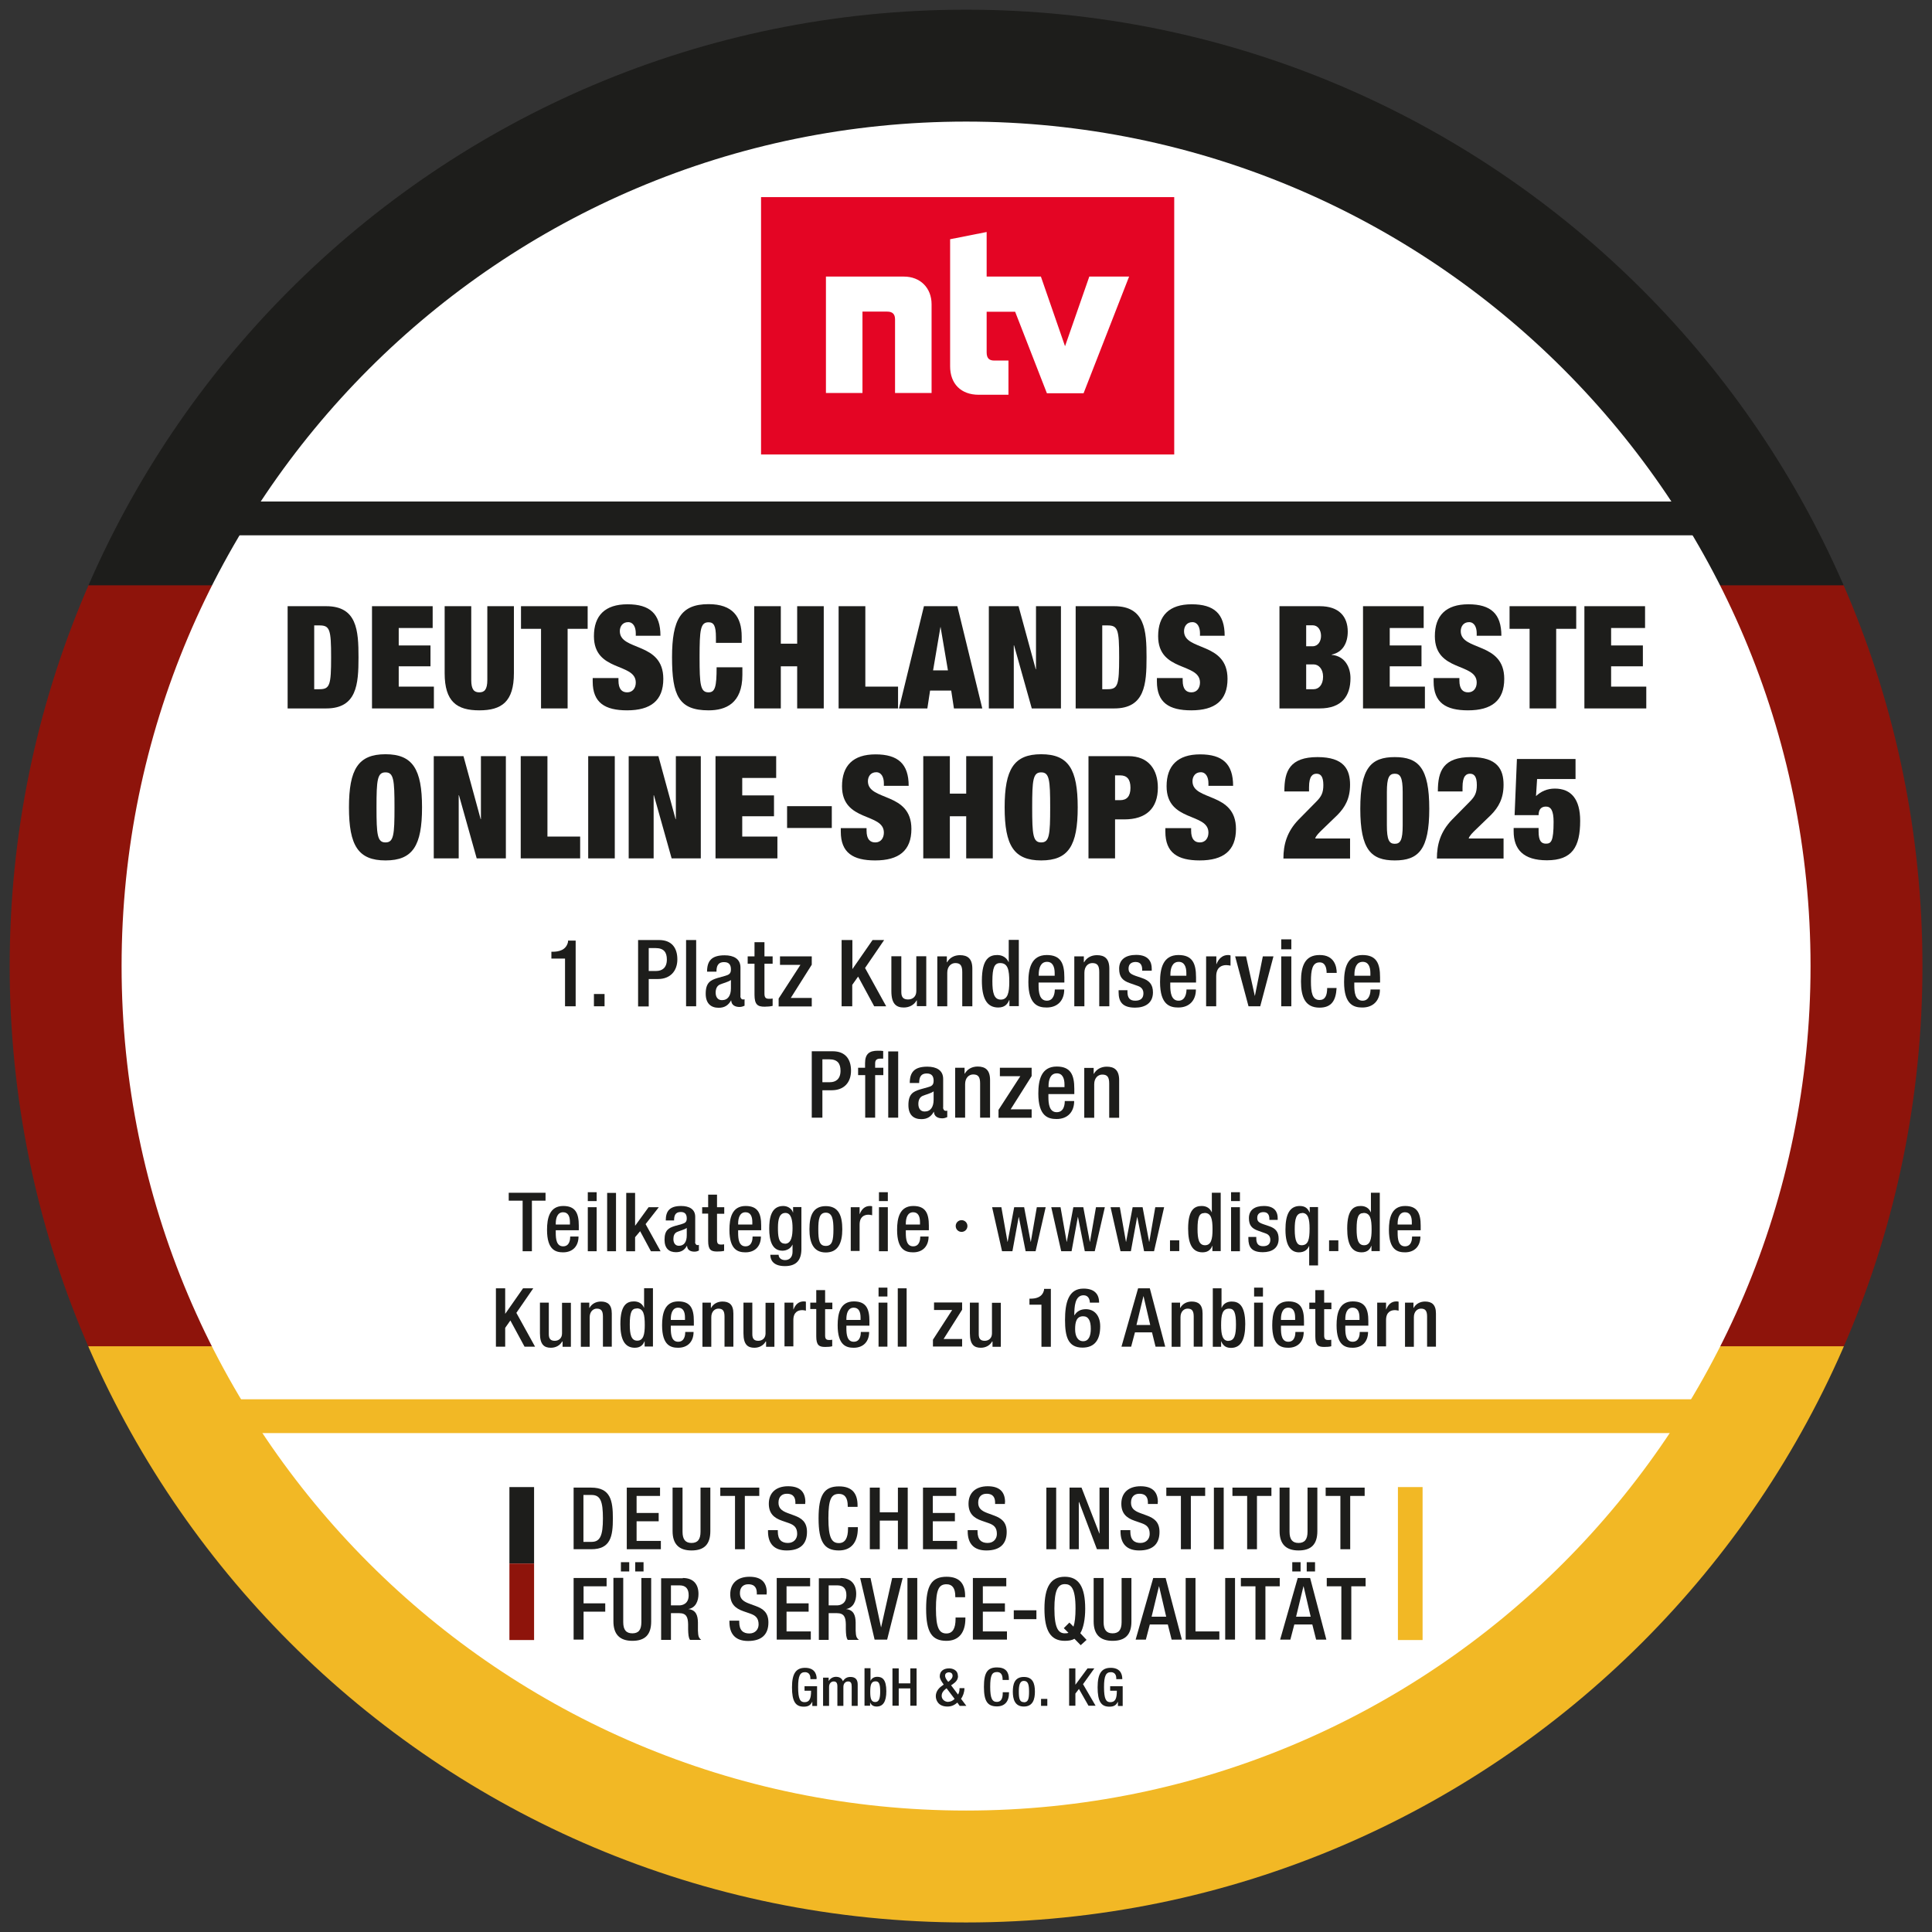 <?xml version="1.0" encoding="UTF-8"?>
<svg id="Ebene_1" data-name="Ebene 1" xmlns="http://www.w3.org/2000/svg" xmlns:xlink="http://www.w3.org/1999/xlink" viewBox="0 0 141.73 141.73">
  <rect x="0" y="0" width="141.73" height="141.73" fill="#333333" stroke="none"/>
  <defs>
    <style>
      .cls-1 {
        fill: #fff;
      }

      .cls-2 {
        clip-path: url(#clippath-2);
      }

      .cls-3 {
        fill: #f2b825;
      }

      .cls-4 {
        clip-path: url(#clippath-1);
      }

      .cls-5 {
        clip-path: url(#clippath-4);
      }

      .cls-6 {
        fill: #8e140b;
      }

      .cls-7 {
        clip-path: url(#clippath);
      }

      .cls-8 {
        fill: none;
      }

      .cls-9 {
        clip-path: url(#clippath-3);
      }

      .cls-10 {
        fill: #e40524;
      }

      .cls-11 {
        fill: #1d1d1b;
      }
    </style>
    <clipPath id="clippath">
      <rect class="cls-8" width="141.73" height="141.73"/>
    </clipPath>
    <clipPath id="clippath-1">
      <path class="cls-8" d="m.71,70.87c0,38.75,31.41,70.16,70.16,70.16s70.16-31.41,70.16-70.16S109.61.71,70.87.71.71,32.12.71,70.87"/>
    </clipPath>
    <clipPath id="clippath-2">
      <rect class="cls-8" width="141.73" height="141.73"/>
    </clipPath>
    <clipPath id="clippath-3">
      <rect class="cls-8" x="37.37" y="108.69" width="66.99" height="13.35"/>
    </clipPath>
    <clipPath id="clippath-4">
      <rect class="cls-8" width="141.73" height="141.73"/>
    </clipPath>
    <clipPath id="clippath-6">
      <rect class="cls-8" width="141.73" height="141.73"/>
    </clipPath>
  </defs>
  <g class="cls-7">
    <g class="cls-4">
      <rect class="cls-6" x="-19.88" y="42.9" width="182.96" height="55.89"/>
      <rect class="cls-3" x="-19.88" y="98.76" width="182.96" height="56.72"/>
      <rect class="cls-11" x="-19.88" y="-13.79" width="182.96" height="56.73"/>
    </g>
    <g class="cls-2">
      <path class="cls-1" d="m132.82,70.87c0,34.21-27.74,61.95-61.95,61.95S8.92,105.08,8.92,70.87,36.65,8.92,70.87,8.92s61.95,27.74,61.95,61.95"/>
      <path class="cls-11" d="m59.89,123.15v.03h-.44v-.05c0-.1-.01-.46-.4-.46-.35,0-.5.25-.5,1.09,0,.88.15,1.11.47,1.11.36,0,.48-.25.48-.82v-.02h-.48v-.33h.92v1.45h-.35v-.32h0c-.14.29-.33.37-.63.37-.61,0-.86-.4-.86-1.42s.3-1.43.96-1.43.85.41.85.81"/>
      <path class="cls-11" d="m61.84,123.33c.14-.23.32-.31.55-.31.36,0,.53.19.53.55v1.57h-.44v-1.42c0-.24-.06-.37-.26-.37s-.35.15-.35.4v1.39h-.44v-1.42c0-.26-.08-.37-.27-.37-.2,0-.34.16-.34.4v1.39h-.44v-2.07h.41v.24h.01c.1-.18.31-.3.52-.3.23,0,.42.08.51.31"/>
      <path class="cls-11" d="m63.86,122.39v.92h0c.08-.18.25-.3.49-.3.36,0,.67.17.67,1.06,0,.76-.24,1.12-.71,1.12-.23,0-.4-.1-.48-.31h0v.25h-.41v-2.75h.44Zm.34,2.47c.29,0,.37-.27.37-.77,0-.57-.09-.75-.34-.75-.34,0-.39.3-.39.78s.07.74.37.74"/>
      <polygon class="cls-11" points="65.93 122.39 65.93 123.49 66.78 123.49 66.78 122.39 67.24 122.39 67.24 125.13 66.78 125.13 66.78 123.86 65.93 123.86 65.93 125.13 65.47 125.13 65.47 122.39 65.93 122.39"/>
      <path class="cls-11" d="m70.28,122.95c0,.28-.17.45-.4.61l-.11.07.51.68c.08-.13.11-.27.11-.43v-.04h.36v.02c0,.27-.11.58-.25.76l.39.52h-.49l-.17-.24c-.24.21-.46.29-.73.29-.68,0-.85-.48-.85-.76,0-.29.16-.54.4-.72l.18-.13-.04-.06c-.11-.16-.25-.35-.25-.55,0-.38.29-.58.69-.58.2,0,.64.09.64.56m-.69,1.89c.15,0,.31-.07.45-.21l-.59-.78-.09.07c-.15.12-.27.27-.27.49,0,.24.21.44.49.44m-.01-1.47l.1-.08c.16-.14.22-.25.22-.36,0-.15-.08-.26-.28-.26-.09,0-.27.05-.27.24,0,.12.06.25.23.46"/>
      <path class="cls-11" d="m74.01,123.18v.06h-.46v-.04c0-.36-.14-.54-.41-.54-.36,0-.5.22-.5,1.08s.15,1.11.49,1.11c.29,0,.43-.22.43-.65v-.06h.46v.04c0,.65-.32,1-.89,1-.69,0-.95-.39-.95-1.43s.25-1.43.96-1.43c.64,0,.87.34.87.85"/>
      <path class="cls-11" d="m75.92,124.1c0,.54-.14,1.09-.81,1.09s-.81-.55-.81-1.09.12-1.08.81-1.08c.65,0,.81.47.81,1.08m-.81.78c.32,0,.38-.26.38-.78s-.07-.79-.38-.79-.37.35-.37.78c0,.52.06.78.37.78"/>
      <rect class="cls-11" x="76.37" y="124.63" width=".46" height=".51"/>
      <polygon class="cls-11" points="78.89 122.39 78.89 123.58 78.9 123.58 79.78 122.39 80.28 122.39 79.45 123.55 80.37 125.13 79.85 125.13 79.15 123.9 78.89 124.24 78.89 125.13 78.43 125.13 78.43 122.39 78.89 122.39"/>
      <path class="cls-11" d="m82.33,123.15v.03h-.44v-.05c0-.1-.01-.46-.4-.46-.35,0-.5.25-.5,1.09,0,.88.15,1.11.46,1.11.36,0,.48-.25.48-.82v-.02h-.49v-.33h.92v1.45h-.35v-.32h0c-.14.29-.33.37-.63.37-.61,0-.86-.4-.86-1.42s.3-1.43.96-1.43.85.41.85.81"/>
    </g>
    <g class="cls-9">
      <path class="cls-11" d="m42.08,109.13h1.29c1.42,0,1.59.96,1.59,2.26s-.16,2.26-1.58,2.26h-1.3v-4.52Zm.72,3.98h.6c.63,0,.83-.47.83-1.72s-.18-1.72-.83-1.72h-.6v3.43Z"/>
      <polygon class="cls-11" points="48.42 109.13 48.42 109.74 46.7 109.74 46.7 110.99 48.32 110.99 48.32 111.6 46.7 111.6 46.7 113.04 48.48 113.04 48.48 113.65 45.98 113.65 45.98 109.13 48.42 109.13"/>
      <path class="cls-11" d="m50.07,109.13v3.24c0,.57.22.82.66.82s.66-.25.66-.82v-3.24h.72v3.19c0,.97-.45,1.42-1.38,1.42s-1.39-.48-1.39-1.42v-3.19h.72Z"/>
      <polygon class="cls-11" points="55.7 109.13 55.7 109.74 54.64 109.74 54.64 113.65 53.92 113.65 53.92 109.74 52.84 109.74 52.84 109.13 55.7 109.13"/>
      <path class="cls-11" d="m59.07,110.21v.12h-.72v-.08c0-.31-.08-.67-.63-.67-.36,0-.61.22-.61.65,0,.38.19.59.68.77l.49.18c.51.19.92.46.92,1.2,0,.9-.51,1.36-1.49,1.36-.9,0-1.37-.48-1.37-1.4v-.09h.72v.1c0,.61.29.84.74.84s.68-.32.68-.66c0-.47-.22-.66-.62-.8l-.49-.17c-.61-.21-.97-.55-.97-1.25,0-.8.53-1.28,1.41-1.28.84,0,1.27.38,1.27,1.17"/>
      <path class="cls-11" d="m62.91,110.44v.1h-.72v-.06c0-.6-.22-.89-.64-.89-.56,0-.78.37-.78,1.79s.24,1.82.77,1.82c.45,0,.67-.36.67-1.07v-.1h.72v.07c0,1.07-.51,1.64-1.39,1.64-1.08,0-1.49-.64-1.49-2.35s.4-2.35,1.5-2.35c1,0,1.36.56,1.36,1.4"/>
      <polygon class="cls-11" points="64.54 109.13 64.54 110.94 65.87 110.94 65.87 109.13 66.59 109.13 66.59 113.65 65.87 113.65 65.87 111.55 64.54 111.55 64.54 113.65 63.81 113.65 63.81 109.13 64.54 109.13"/>
      <polygon class="cls-11" points="70.15 109.13 70.15 109.74 68.43 109.74 68.43 110.99 70.05 110.99 70.05 111.6 68.43 111.6 68.43 113.04 70.21 113.04 70.21 113.65 67.71 113.65 67.71 109.13 70.15 109.13"/>
      <path class="cls-11" d="m73.72,110.21v.12h-.72v-.08c0-.31-.08-.67-.63-.67-.36,0-.61.22-.61.65,0,.38.19.59.68.77l.49.18c.51.19.92.46.92,1.2,0,.9-.51,1.36-1.49,1.36-.9,0-1.37-.48-1.37-1.4v-.09h.72v.1c0,.61.29.84.74.84s.68-.32.68-.66c0-.47-.21-.66-.62-.8l-.49-.17c-.61-.21-.97-.55-.97-1.25,0-.8.53-1.28,1.41-1.28.83,0,1.27.38,1.27,1.17"/>
      <rect class="cls-11" x="76.76" y="109.13" width=".72" height="4.52"/>
      <polygon class="cls-11" points="79.34 109.13 80.65 112.5 80.66 112.5 80.66 109.13 81.35 109.13 81.35 113.65 80.47 113.65 79.16 110.19 79.14 110.19 79.14 113.65 78.46 113.65 78.46 109.13 79.34 109.13"/>
      <path class="cls-11" d="m84.93,110.21v.12h-.72v-.08c0-.31-.08-.67-.63-.67-.36,0-.61.22-.61.65,0,.38.19.59.68.77l.49.18c.51.19.92.46.92,1.2,0,.9-.51,1.36-1.49,1.36-.9,0-1.37-.48-1.37-1.4v-.09h.72v.1c0,.61.29.84.74.84s.68-.32.68-.66c0-.47-.21-.66-.62-.8l-.49-.17c-.61-.21-.97-.55-.97-1.25,0-.8.53-1.28,1.41-1.28.83,0,1.27.38,1.27,1.17"/>
      <polygon class="cls-11" points="88.41 109.13 88.41 109.74 87.36 109.74 87.36 113.65 86.63 113.65 86.63 109.74 85.56 109.74 85.56 109.13 88.41 109.13"/>
      <rect class="cls-11" x="89.05" y="109.13" width=".72" height="4.52"/>
      <polygon class="cls-11" points="93.27 109.13 93.27 109.74 92.21 109.74 92.21 113.65 91.49 113.65 91.49 109.74 90.41 109.74 90.41 109.13 93.27 109.13"/>
      <path class="cls-11" d="m94.6,109.13v3.24c0,.57.22.82.66.82s.66-.25.66-.82v-3.24h.72v3.19c0,.97-.45,1.42-1.38,1.42s-1.39-.48-1.39-1.42v-3.19h.72Z"/>
      <polygon class="cls-11" points="100.11 109.13 100.11 109.74 99.05 109.74 99.05 113.65 98.33 113.65 98.33 109.74 97.25 109.74 97.25 109.13 100.11 109.13"/>
      <polygon class="cls-11" points="44.5 115.76 44.5 116.37 42.81 116.37 42.81 117.62 44.4 117.62 44.4 118.23 42.81 118.23 42.81 120.28 42.08 120.28 42.08 115.76 44.5 115.76"/>
      <path class="cls-11" d="m45.72,115.76v3.24c0,.57.22.82.67.82s.66-.25.66-.82v-3.24h.72v3.19c0,.97-.45,1.42-1.38,1.42s-1.39-.48-1.39-1.43v-3.19h.72Zm.44-.48h-.61v-.68h.61v.68Zm1.05,0h-.61v-.68h.61v.68Z"/>
      <path class="cls-11" d="m50.09,115.76c.75,0,1.15.43,1.15,1.17,0,.51-.2,1.02-.75,1.11h0c.56.06.7.45.71.98v.6c.02.39.04.52.24.68h-.82c-.11-.15-.13-.39-.14-.78v-.36c-.01-.53-.13-.82-.66-.82h-.6v1.96h-.72v-4.52h1.59Zm-.27,2.01c.27,0,.7-.13.7-.74,0-.46-.19-.73-.68-.73h-.62v1.47h.6Z"/>
      <path class="cls-11" d="m56.24,116.85v.12h-.72v-.08c0-.31-.08-.67-.63-.67-.36,0-.61.22-.61.65,0,.38.19.59.68.77l.49.18c.51.19.92.46.92,1.2,0,.9-.51,1.36-1.49,1.36-.9,0-1.37-.48-1.37-1.4v-.09h.72v.1c0,.61.29.84.74.84s.68-.32.68-.66c0-.47-.22-.66-.62-.8l-.49-.17c-.61-.21-.97-.55-.97-1.25,0-.8.53-1.28,1.41-1.28.84,0,1.27.38,1.27,1.17"/>
      <polygon class="cls-11" points="59.43 115.76 59.43 116.37 57.7 116.37 57.7 117.62 59.32 117.62 59.32 118.23 57.7 118.23 57.7 119.68 59.48 119.68 59.48 120.28 56.98 120.28 56.98 115.76 59.43 115.76"/>
      <path class="cls-11" d="m61.66,115.76c.75,0,1.15.43,1.15,1.17,0,.51-.2,1.02-.75,1.11h0c.56.06.7.45.71.98v.6c.02.39.04.52.24.68h-.82c-.11-.15-.13-.39-.14-.78v-.36c-.01-.53-.13-.82-.66-.82h-.6v1.96h-.72v-4.52h1.59Zm-.27,2.01c.27,0,.7-.13.7-.74,0-.46-.19-.73-.68-.73h-.62v1.47h.6Z"/>
      <polygon class="cls-11" points="63.86 115.76 64.63 119.37 64.64 119.37 65.45 115.76 66.22 115.76 65.08 120.28 64.16 120.28 63.1 115.76 63.86 115.76"/>
      <rect class="cls-11" x="66.57" y="115.76" width=".72" height="4.52"/>
      <path class="cls-11" d="m70.8,117.07v.1h-.72v-.06c0-.6-.22-.89-.64-.89-.56,0-.78.37-.78,1.79s.24,1.82.77,1.82c.45,0,.67-.36.67-1.07v-.1h.72v.07c0,1.07-.51,1.64-1.39,1.64-1.08,0-1.49-.64-1.49-2.35s.4-2.35,1.5-2.35c1,0,1.36.56,1.36,1.4"/>
      <polygon class="cls-11" points="73.82 115.76 73.82 116.37 72.1 116.37 72.1 117.62 73.72 117.62 73.72 118.23 72.1 118.23 72.1 119.68 73.87 119.68 73.87 120.28 71.37 120.28 71.37 115.76 73.82 115.76"/>
      <rect class="cls-11" x="74.37" y="118.13" width="1.66" height=".65"/>
      <path class="cls-11" d="m79.61,118.02c0,.75-.13,1.42-.36,1.79l.46.49-.43.39-.46-.47c-.18.11-.42.15-.71.15-1.03,0-1.49-.73-1.49-2.35s.47-2.35,1.49-2.35,1.5.72,1.5,2.35m-1.5,1.8c.12,0,.21-.01.27-.04l-.34-.34.41-.41.3.3c.1-.3.15-.74.15-1.33,0-1.52-.34-1.79-.78-1.79-.51,0-.77.44-.77,1.79,0,1.48.31,1.82.77,1.82"/>
      <path class="cls-11" d="m80.96,115.76v3.24c0,.57.22.82.66.82s.66-.25.66-.82v-3.24h.72v3.19c0,.97-.45,1.42-1.38,1.42s-1.39-.48-1.39-1.42v-3.19h.72Z"/>
      <path class="cls-11" d="m85.51,115.76l1.19,4.52h-.75l-.28-1.11h-1.32l-.29,1.11h-.75l1.29-4.52h.92Zm-1.03,2.84h1.07l-.52-2.23h-.01l-.54,2.23Z"/>
      <polygon class="cls-11" points="87.7 115.76 87.7 119.68 89.45 119.68 89.45 120.28 86.98 120.28 86.98 115.76 87.7 115.76"/>
      <rect class="cls-11" x="89.88" y="115.76" width=".72" height="4.52"/>
      <polygon class="cls-11" points="93.88 115.76 93.88 116.37 92.83 116.37 92.83 120.28 92.1 120.28 92.1 116.37 91.03 116.37 91.03 115.76 93.88 115.76"/>
      <path class="cls-11" d="m96.11,115.76l1.19,4.52h-.75l-.28-1.11h-1.32l-.29,1.11h-.75l1.29-4.52h.92Zm-.7-.48h-.61v-.68h.61v.68Zm-.33,3.32h1.07l-.52-2.23h-.01l-.54,2.23Zm1.39-3.32h-.61v-.68h.61v.68Z"/>
      <polygon class="cls-11" points="100.18 115.76 100.18 116.37 99.13 116.37 99.13 120.28 98.4 120.28 98.4 116.37 97.33 116.37 97.33 115.76 100.18 115.76"/>
      <rect class="cls-11" x="37.37" y="109.09" width="1.81" height="5.61"/>
      <rect class="cls-6" x="37.37" y="114.7" width="1.81" height="5.61"/>
      <rect class="cls-3" x="102.55" y="109.09" width="1.81" height="11.22"/>
    </g>
    <rect class="cls-10" x="55.83" y="14.46" width="30.31" height="18.88"/>
    <g class="cls-5">
      <path class="cls-1" d="m66.31,20.29h-5.72v8.54h2.68v-5.97h1.82c.38,0,.57.18.57.57v5.4h2.68v-6.51c0-1.2-.83-2.03-2.03-2.03m13.6,0l-1.78,5.11-1.77-5.11h-3.98v-3.27l-2.68.53v9.32c0,1.29.8,2.09,2.1,2.09h2.18v-2.51h-1.03c-.35,0-.57-.13-.57-.6v-2.98h2.09l2.33,5.98h2.69l3.34-8.56h-2.9Z"/>
      <rect class="cls-11" x="16.08" y="36.79" width="109.07" height="2.48"/>
      <rect class="cls-3" x="13.3" y="102.65" width="115.23" height="2.48"/>
    </g>
  </g>
  <g>
    <path class="cls-11" d="m21.1,44.47h2.83c2.26,0,2.37,1.78,2.37,3.75s-.12,3.75-2.37,3.75h-2.83v-7.5Zm1.95,6.09h.39c.76,0,.85-.31.85-2.34s-.09-2.34-.85-2.34h-.39v4.68Z"/>
    <path class="cls-11" d="m27.3,44.47h4.44v1.6h-2.49v1.28h2.33v1.53h-2.33v1.49h2.58v1.6h-4.54v-7.5Z"/>
    <path class="cls-11" d="m34.57,44.47v5.41c0,.72.22.91.59.91s.59-.19.59-.91v-5.41h1.95v4.91c0,2.1-.9,2.73-2.54,2.73s-2.54-.63-2.54-2.73v-4.91h1.95Z"/>
    <path class="cls-11" d="m39.69,46.13h-1.47v-1.66h4.89v1.66h-1.47v5.84h-1.95v-5.84Z"/>
    <path class="cls-11" d="m46.64,46.63v-.18c0-.44-.18-.81-.56-.81-.42,0-.61.33-.61.66,0,1.48,3.19.76,3.19,3.5,0,1.6-.93,2.31-2.66,2.31-1.62,0-2.52-.56-2.52-2.11v-.26h1.89v.18c0,.64.26.87.64.87.4,0,.63-.31.63-.72,0-1.48-3.07-.75-3.07-3.4,0-1.51.81-2.34,2.46-2.34s2.42.7,2.42,2.31h-1.83Z"/>
    <path class="cls-11" d="m52.52,46.75c0-.85-.16-1.1-.54-1.1-.6,0-.66.55-.66,2.57s.06,2.57.66,2.57c.48,0,.59-.42.59-1.84h1.89v.56c0,2.1-1.23,2.6-2.48,2.6-2.19,0-2.68-1.1-2.68-3.89s.65-3.9,2.68-3.9c1.76,0,2.43.92,2.43,2.37v.47h-1.89v-.42Z"/>
    <path class="cls-11" d="m55.33,44.47h1.95v2.75h1.2v-2.75h1.95v7.5h-1.95v-3.09h-1.2v3.09h-1.95v-7.5Z"/>
    <path class="cls-11" d="m61.53,44.47h1.95v5.9h2.4v1.6h-4.36v-7.5Z"/>
    <path class="cls-11" d="m67.77,44.47h2.46l1.83,7.5h-2.08l-.2-1.31h-1.55l-.2,1.31h-2.08l1.83-7.5Zm1.24,1.53h-.02l-.54,3.18h1.09l-.54-3.18Z"/>
    <path class="cls-11" d="m72.54,44.47h2.18l1.26,4.62h.02v-4.62h1.83v7.5h-2.14l-1.3-4.63h-.02v4.63h-1.83v-7.5Z"/>
    <path class="cls-11" d="m78.91,44.47h2.83c2.26,0,2.37,1.78,2.37,3.75s-.12,3.75-2.37,3.75h-2.83v-7.5Zm1.95,6.09h.39c.76,0,.85-.31.85-2.34s-.09-2.34-.85-2.34h-.39v4.68Z"/>
    <path class="cls-11" d="m88.03,46.63v-.18c0-.44-.18-.81-.56-.81-.42,0-.61.33-.61.66,0,1.48,3.19.76,3.19,3.5,0,1.6-.93,2.31-2.66,2.31-1.62,0-2.52-.56-2.52-2.11v-.26h1.89v.18c0,.64.26.87.64.87.4,0,.63-.31.63-.72,0-1.48-3.07-.75-3.07-3.4,0-1.51.81-2.34,2.46-2.34s2.42.7,2.42,2.31h-1.83Z"/>
    <path class="cls-11" d="m93.87,44.47h2.95c1.4,0,2.05.75,2.05,1.87,0,.8-.35,1.51-1.18,1.68v.02c.99.09,1.38.93,1.38,1.71,0,1.3-.63,2.22-2.26,2.22h-2.95v-7.5Zm1.95,2.94h.47c.4,0,.62-.36.62-.76,0-.42-.22-.78-.62-.78h-.47v1.53Zm0,3.15h.55c.36,0,.69-.31.69-.92,0-.58-.34-.9-.69-.9h-.55v1.83Z"/>
    <path class="cls-11" d="m100,44.47h4.44v1.6h-2.49v1.28h2.33v1.53h-2.33v1.49h2.58v1.6h-4.54v-7.5Z"/>
    <path class="cls-11" d="m108.33,46.63v-.18c0-.44-.18-.81-.56-.81-.42,0-.61.33-.61.66,0,1.48,3.19.76,3.19,3.5,0,1.6-.93,2.31-2.66,2.31-1.62,0-2.52-.56-2.52-2.11v-.26h1.89v.18c0,.64.26.87.64.87.4,0,.63-.31.63-.72,0-1.48-3.07-.75-3.07-3.4,0-1.51.81-2.34,2.46-2.34s2.42.7,2.42,2.31h-1.83Z"/>
    <path class="cls-11" d="m112.21,46.13h-1.47v-1.66h4.89v1.66h-1.47v5.84h-1.95v-5.84Z"/>
    <path class="cls-11" d="m116.24,44.47h4.44v1.6h-2.49v1.28h2.33v1.53h-2.33v1.49h2.58v1.6h-4.54v-7.5Z"/>
  </g>
  <g>
    <path class="cls-11" d="m28.28,55.33c1.99,0,2.68,1.09,2.68,3.9s-.68,3.89-2.68,3.89-2.68-1.09-2.68-3.89.68-3.9,2.68-3.9Zm0,6.47c.6,0,.66-.55.66-2.57s-.06-2.57-.66-2.57-.66.55-.66,2.57.06,2.57.66,2.57Z"/>
    <path class="cls-11" d="m31.82,55.47h2.18l1.26,4.62h.02v-4.62h1.83v7.5h-2.14l-1.3-4.63h-.02v4.63h-1.83v-7.5Z"/>
    <path class="cls-11" d="m38.21,55.47h1.95v5.9h2.4v1.6h-4.36v-7.5Z"/>
    <path class="cls-11" d="m43.15,55.47h1.95v7.5h-1.95v-7.5Z"/>
    <path class="cls-11" d="m46.12,55.47h2.18l1.26,4.62h.02v-4.62h1.83v7.5h-2.14l-1.3-4.63h-.02v4.63h-1.83v-7.5Z"/>
    <path class="cls-11" d="m52.5,55.47h4.44v1.6h-2.49v1.28h2.33v1.53h-2.33v1.49h2.58v1.6h-4.54v-7.5Z"/>
    <path class="cls-11" d="m57.74,59.14h3.28v1.6h-3.28v-1.6Z"/>
    <path class="cls-11" d="m64.84,57.64v-.18c0-.44-.18-.81-.56-.81-.42,0-.61.33-.61.66,0,1.48,3.19.76,3.19,3.5,0,1.6-.93,2.31-2.66,2.31-1.62,0-2.52-.56-2.52-2.11v-.26h1.89v.18c0,.64.26.87.64.87.4,0,.63-.31.63-.72,0-1.48-3.07-.75-3.07-3.4,0-1.51.81-2.34,2.46-2.34s2.43.7,2.43,2.31h-1.83Z"/>
    <path class="cls-11" d="m67.73,55.47h1.95v2.75h1.2v-2.75h1.95v7.5h-1.95v-3.09h-1.2v3.09h-1.95v-7.5Z"/>
    <path class="cls-11" d="m76.38,55.33c2,0,2.68,1.09,2.68,3.9s-.68,3.89-2.68,3.89-2.68-1.09-2.68-3.89.68-3.9,2.68-3.9Zm0,6.47c.6,0,.66-.55.66-2.57s-.06-2.57-.66-2.57-.66.55-.66,2.57.06,2.57.66,2.57Z"/>
    <path class="cls-11" d="m79.85,55.47h2.93c1.49,0,2.16,1,2.16,2.31,0,1.53-.87,2.33-2.46,2.33h-.68v2.86h-1.95v-7.5Zm1.95,3.23h.37c.49,0,.76-.28.76-.91s-.26-.91-.76-.91h-.37v1.83Z"/>
    <path class="cls-11" d="m88.65,57.64v-.18c0-.44-.18-.81-.56-.81-.42,0-.61.33-.61.66,0,1.48,3.19.76,3.19,3.5,0,1.6-.93,2.31-2.66,2.31-1.62,0-2.52-.56-2.52-2.11v-.26h1.89v.18c0,.64.26.87.64.87.4,0,.63-.31.63-.72,0-1.48-3.07-.75-3.07-3.4,0-1.51.81-2.34,2.46-2.34s2.42.7,2.42,2.31h-1.83Z"/>
    <path class="cls-11" d="m94.22,58.06c0-.77.1-1.39.46-1.83.36-.44.97-.69,1.97-.69,1.95,0,2.39.91,2.39,2.03,0,1.01-.37,1.65-.92,2.21l-1.16,1.12c-.17.17-.41.39-.48.61h2.56v1.47h-4.89c0-1.03.26-1.97,1.11-2.85l1.3-1.32c.38-.38.52-.66.52-1.22,0-.63-.2-.83-.5-.83-.27,0-.55.15-.55.99v.31h-1.83Z"/>
    <path class="cls-11" d="m102.32,55.54c1.74,0,2.53.79,2.53,3.79s-.79,3.79-2.53,3.79-2.53-.79-2.53-3.79.79-3.79,2.53-3.79Zm-.58,5.02c0,1.06.17,1.34.58,1.34s.58-.28.58-1.34v-2.46c0-1.06-.17-1.34-.58-1.34s-.58.28-.58,1.34v2.46Z"/>
    <path class="cls-11" d="m105.48,58.06c0-.77.1-1.39.46-1.83.36-.44.97-.69,1.97-.69,1.95,0,2.39.91,2.39,2.03,0,1.01-.37,1.65-.92,2.21l-1.16,1.12c-.17.17-.41.39-.48.61h2.56v1.47h-4.89c0-1.03.26-1.97,1.11-2.85l1.3-1.32c.38-.38.52-.66.52-1.22,0-.63-.2-.83-.5-.83-.27,0-.55.15-.55.99v.31h-1.83Z"/>
    <path class="cls-11" d="m111.27,55.68h4.31v1.47h-2.82l-.08,1.25c.36-.34.82-.55,1.38-.55,1.2,0,1.86.78,1.86,2.36,0,1.93-.59,2.9-2.44,2.9-1.72,0-2.44-.79-2.44-2.13v-.24h1.83v.25c0,.7.2.9.54.9.38,0,.56-.17.56-1.6,0-.83-.2-1.12-.56-1.12-.33,0-.54.19-.54.63h-1.76l.17-4.13Z"/>
  </g>
  <g>
    <path class="cls-11" d="m41.45,73.82v-3.5h-1v-.5h.08c.46,0,1-.11,1.14-.72v-.1h.56v4.82h-.78Z"/>
    <path class="cls-11" d="m43.57,72.92h.78v.9h-.78v-.9Z"/>
    <path class="cls-11" d="m46.81,68.96h1.54c.93,0,1.34.58,1.34,1.42s-.51,1.44-1.42,1.44h-.68v2.01h-.78v-4.86Zm.78,2.27h.55c.42,0,.78-.22.78-.84,0-.52-.21-.84-.83-.84h-.5v1.68Z"/>
    <path class="cls-11" d="m50.33,68.96h.74v4.86h-.74v-4.86Z"/>
    <path class="cls-11" d="m54.31,73.06c0,.14.08.26.19.26.05,0,.1,0,.12-.02v.48c-.09.04-.22.09-.36.09-.33,0-.6-.13-.62-.48h-.01c-.2.36-.48.54-.91.54-.58,0-.95-.33-.95-1.03,0-.82.35-.99.85-1.15l.57-.16c.27-.08.43-.15.43-.47s-.12-.54-.5-.54c-.49,0-.56.35-.56.7h-.69c0-.78.32-1.2,1.29-1.2.65,0,1.16.25,1.16.9v2.1Zm-.69-1.17c-.19.15-.6.24-.82.34-.21.1-.3.32-.3.59,0,.31.15.55.46.55.44,0,.66-.33.66-.87v-.61Z"/>
    <path class="cls-11" d="m54.85,70.16h.5v-1.04h.73v1.04h.6v.54h-.6v2.18c0,.29.08.39.33.39.11,0,.2,0,.27-.02v.54c-.16.04-.36.06-.59.06-.5,0-.74-.14-.74-.88v-2.27h-.5v-.54Z"/>
    <path class="cls-11" d="m57.12,73.25l1.6-2.47h-1.5v-.62h2.33v.61l-1.54,2.44h1.54v.62h-2.43v-.57Z"/>
    <path class="cls-11" d="m61.75,68.96h.78v2.12h.01l1.47-2.12h.85l-1.4,2.05,1.55,2.81h-.88l-1.18-2.18-.43.61v1.57h-.78v-4.86Z"/>
    <path class="cls-11" d="m67.26,73.39h-.02c-.18.33-.53.52-.94.52-.54,0-.91-.25-.91-1.2v-2.56h.73v2.63c0,.41.18.54.5.54s.6-.2.6-.61v-2.56h.73v3.66h-.69v-.43Z"/>
    <path class="cls-11" d="m68.77,70.16h.69v.43h.02c.18-.33.53-.52.94-.52.56,0,.91.25.91.99v2.76h-.74v-2.51c0-.48-.14-.66-.51-.66-.3,0-.59.24-.59.71v2.46h-.73v-3.66Z"/>
    <path class="cls-11" d="m74.04,73.37h-.01c-.1.24-.28.54-.8.54-.86,0-1.2-.71-1.2-1.97,0-1.63.57-1.88,1.13-1.88.39,0,.69.2.83.52h.01v-1.63h.74v4.86h-.69v-.45Zm-.67-2.72c-.42,0-.57.34-.57,1.33,0,.83.11,1.35.62,1.35s.62-.52.62-1.3c0-.88-.1-1.38-.67-1.38Z"/>
    <path class="cls-11" d="m76.19,72.08v.21c0,.49.06,1.12.61,1.12.52,0,.58-.6.58-.82h.69c0,.81-.49,1.32-1.29,1.32-.6,0-1.34-.18-1.34-1.87,0-.96.2-1.98,1.35-1.98,1.02,0,1.29.61,1.29,1.63v.39h-1.91Zm1.18-.5v-.2c0-.46-.15-.82-.56-.82-.47,0-.61.46-.61.94v.08h1.18Z"/>
    <path class="cls-11" d="m78.82,70.16h.69v.43h.02c.18-.33.53-.52.94-.52.56,0,.91.25.91.99v2.76h-.74v-2.51c0-.48-.14-.66-.51-.66-.3,0-.58.24-.58.71v2.46h-.74v-3.66Z"/>
    <path class="cls-11" d="m83.79,71.23v-.1c0-.29-.1-.56-.48-.56-.29,0-.52.14-.52.48,0,.29.13.4.52.54l.47.16c.54.18.8.48.8,1.05,0,.78-.57,1.12-1.31,1.12-.93,0-1.21-.43-1.21-1.14v-.14h.65v.12c0,.42.15.65.57.65s.6-.2.6-.54c0-.27-.14-.45-.4-.54l-.6-.21c-.55-.19-.78-.47-.78-1.06,0-.69.5-1.01,1.25-1.01.93,0,1.14.54,1.14,1v.16h-.69Z"/>
    <path class="cls-11" d="m85.85,72.08v.21c0,.49.06,1.12.61,1.12.52,0,.58-.6.58-.82h.69c0,.81-.49,1.32-1.29,1.32-.6,0-1.34-.18-1.34-1.87,0-.96.2-1.98,1.35-1.98,1.02,0,1.29.61,1.29,1.63v.39h-1.91Zm1.18-.5v-.2c0-.46-.15-.82-.56-.82-.47,0-.61.46-.61.94v.08h1.18Z"/>
    <path class="cls-11" d="m88.49,70.16h.74v.57h.01c.16-.41.44-.67.85-.67.08,0,.13.01.18.03v.75c-.05-.01-.18-.04-.31-.04-.33,0-.74.15-.74.83v2.19h-.74v-3.66Z"/>
    <path class="cls-11" d="m90.62,70.16h.79l.64,2.89h.01l.58-2.89h.78l-.97,3.66h-.86l-.98-3.66Z"/>
    <path class="cls-11" d="m93.99,68.91h.74v.73h-.74v-.73Zm0,1.25h.74v3.66h-.74v-3.66Z"/>
    <path class="cls-11" d="m98.05,72.49c-.05.88-.35,1.43-1.25,1.43-1.06,0-1.36-.79-1.36-1.93s.3-1.93,1.36-1.93c1.1-.01,1.26.86,1.26,1.31h-.74c0-.34-.09-.78-.52-.77-.53,0-.63.57-.63,1.38s.09,1.38.63,1.38c.41,0,.56-.33.56-.88h.69Z"/>
    <path class="cls-11" d="m99.35,72.08v.21c0,.49.06,1.12.61,1.12.52,0,.58-.6.58-.82h.69c0,.81-.49,1.32-1.29,1.32-.6,0-1.34-.18-1.34-1.87,0-.96.2-1.98,1.35-1.98,1.02,0,1.29.61,1.29,1.63v.39h-1.91Zm1.18-.5v-.2c0-.46-.15-.82-.56-.82-.47,0-.61.46-.61.94v.08h1.18Z"/>
  </g>
  <path class="cls-11" d="m59.55,77.12h1.54c.93,0,1.34.59,1.34,1.42,0,.87-.51,1.44-1.42,1.44h-.68v2.01h-.78v-4.86Zm.78,2.27h.55c.42,0,.78-.22.78-.84,0-.52-.21-.84-.83-.84h-.5v1.68Zm3.13-.52h-.51v-.54h.51v-.34c0-.69.33-.91.93-.91.16,0,.29,0,.4.02v.56h-.2c-.27,0-.39.1-.39.35v.32h.6v.54h-.6v3.12h-.73v-3.12Zm1.7-1.74h.73v4.86h-.73v-4.86Zm4.02,4.1c0,.14.08.26.19.26.05,0,.1,0,.12-.02v.48c-.09.04-.22.09-.36.09-.33,0-.6-.13-.62-.48h-.01c-.2.36-.48.54-.91.54-.59,0-.95-.33-.95-1.03,0-.82.35-.99.85-1.15l.57-.16c.27-.07.43-.15.43-.47s-.12-.54-.5-.54c-.49,0-.56.35-.56.7h-.69c0-.78.32-1.2,1.29-1.2.65,0,1.16.25,1.16.9v2.1Zm-.69-1.17c-.19.15-.6.24-.82.34-.21.1-.3.32-.3.59,0,.31.15.55.46.55.44,0,.66-.33.66-.87v-.61Zm1.58-1.73h.69v.43h.02c.18-.33.53-.52.94-.52.56,0,.91.25.91.99v2.76h-.73v-2.51c0-.48-.14-.66-.51-.66-.3,0-.59.24-.59.71v2.46h-.73v-3.66Zm3.18,3.09l1.6-2.47h-1.5v-.62h2.33v.61l-1.54,2.44h1.54v.62h-2.43v-.57Zm3.66-1.16v.21c0,.49.06,1.12.61,1.12s.59-.6.59-.82h.69c0,.81-.49,1.32-1.29,1.32-.6,0-1.34-.18-1.34-1.87,0-.96.2-1.98,1.35-1.98,1.02,0,1.29.61,1.29,1.63v.39h-1.91Zm1.18-.5v-.2c0-.46-.15-.82-.56-.82-.47,0-.61.46-.61.94v.07h1.18Zm1.45-1.42h.69v.43h.02c.18-.33.53-.52.94-.52.56,0,.91.25.91.99v2.76h-.73v-2.51c0-.48-.14-.66-.51-.66-.3,0-.59.24-.59.71v2.46h-.73v-3.66Z"/>
  <g>
    <path class="cls-11" d="m38.34,88.08h-1.02v-.58h2.7v.58h-1v3.71h-.68v-3.71Z"/>
    <path class="cls-11" d="m40.77,90.26v.19c0,.43.05.98.54.98s.52-.53.52-.72h.61c0,.71-.43,1.16-1.13,1.16-.53,0-1.18-.16-1.18-1.65,0-.85.18-1.75,1.19-1.75.9,0,1.14.54,1.14,1.44v.34h-1.69Zm1.04-.44v-.17c0-.41-.13-.72-.5-.72-.41,0-.54.41-.54.83v.07h1.04Z"/>
    <path class="cls-11" d="m43.12,87.46h.65v.65h-.65v-.65Zm0,1.1h.65v3.23h-.65v-3.23Z"/>
    <path class="cls-11" d="m44.54,87.51h.65v4.28h-.65v-4.28Z"/>
    <path class="cls-11" d="m45.94,87.51h.65v2.4h.01l.98-1.35h.75s-.97,1.24-.97,1.24l1.1,1.99h-.71l-.79-1.47-.37.44v1.03h-.65v-4.28Z"/>
    <path class="cls-11" d="m50.99,91.11c0,.12.07.23.17.23.04,0,.08,0,.11-.02v.42c-.08.04-.19.08-.32.08-.29,0-.53-.11-.55-.43h-.01c-.17.32-.43.47-.8.47-.52,0-.84-.29-.84-.91,0-.72.31-.87.75-1.01l.5-.14c.23-.07.38-.13.38-.41s-.1-.48-.44-.48c-.43,0-.49.31-.49.62h-.61c0-.68.28-1.06,1.13-1.06.57,0,1.03.22,1.03.79v1.85Zm-.61-1.03c-.17.13-.53.21-.72.3-.19.09-.26.28-.26.52,0,.27.13.49.4.49.39,0,.58-.29.58-.77v-.54Z"/>
    <path class="cls-11" d="m51.51,88.56h.44v-.92h.65v.92h.53v.48h-.53v1.92c0,.25.07.34.29.34.1,0,.17,0,.23-.02v.48c-.14.04-.32.05-.52.05-.44,0-.65-.12-.65-.78v-2h-.44v-.48Z"/>
    <path class="cls-11" d="m54.15,90.26v.19c0,.43.05.98.54.98s.52-.53.52-.72h.61c0,.71-.43,1.16-1.13,1.16-.53,0-1.18-.16-1.18-1.65,0-.85.18-1.75,1.19-1.75.9,0,1.14.54,1.14,1.44v.34h-1.69Zm1.04-.44v-.17c0-.41-.13-.72-.5-.72-.41,0-.54.41-.54.83v.07h1.04Z"/>
    <path class="cls-11" d="m57.12,92.06c0,.2.18.38.47.38.34,0,.55-.23.55-.61v-.52h-.01c-.12.28-.42.44-.73.44-.76,0-.97-.74-.97-1.62,0-.71.11-1.66,1.03-1.66.38,0,.65.25.71.48h.01v-.4h.61v3.07c0,.79-.34,1.26-1.21,1.26-.96,0-1.07-.56-1.07-.83h.61Zm.46-.82c.5,0,.56-.64.56-1.15s-.07-1.11-.52-1.11-.55.48-.55,1.08c0,.55.02,1.17.5,1.17Z"/>
    <path class="cls-11" d="m60.58,88.48c.94,0,1.21.7,1.21,1.7s-.31,1.7-1.21,1.7-1.2-.7-1.2-1.7.26-1.7,1.2-1.7Zm0,2.92c.47,0,.56-.4.56-1.22,0-.71-.08-1.22-.56-1.22s-.55.5-.55,1.22c0,.82.08,1.22.55,1.22Z"/>
    <path class="cls-11" d="m62.41,88.56h.65v.5h.01c.14-.36.38-.59.75-.59.07,0,.11.01.16.02v.66s-.16-.04-.27-.04c-.29,0-.65.13-.65.73v1.93h-.65v-3.23Z"/>
    <path class="cls-11" d="m64.48,87.46h.65v.65h-.65v-.65Zm0,1.1h.65v3.23h-.65v-3.23Z"/>
    <path class="cls-11" d="m66.45,90.26v.19c0,.43.05.98.54.98s.52-.53.52-.72h.61c0,.71-.43,1.16-1.13,1.16-.53,0-1.18-.16-1.18-1.65,0-.85.18-1.75,1.19-1.75.9,0,1.14.54,1.14,1.44v.34h-1.69Zm1.04-.44v-.17c0-.41-.13-.72-.5-.72-.41,0-.54.41-.54.83v.07h1.04Z"/>
  </g>
  <g>
    <path class="cls-11" d="m70.54,89.51c.24,0,.43.19.43.43s-.19.43-.43.43-.43-.19-.43-.43.19-.43.43-.43Z"/>
    <path class="cls-11" d="m72.79,88.56h.67l.45,2.54h.01l.48-2.54h.73l.48,2.54h.01l.44-2.54h.65l-.74,3.23h-.73l-.5-2.51h-.01l-.46,2.51h-.76l-.73-3.23Z"/>
    <path class="cls-11" d="m77.13,88.56h.67l.45,2.54h.01l.48-2.54h.73l.48,2.54h.01l.44-2.54h.65l-.74,3.23h-.73l-.5-2.51h-.01l-.46,2.51h-.76l-.73-3.23Z"/>
    <path class="cls-11" d="m81.48,88.56h.67l.45,2.54h.01l.48-2.54h.73l.48,2.54h.01l.44-2.54h.65l-.74,3.23h-.73l-.5-2.51h-.01l-.46,2.51h-.76l-.73-3.23Z"/>
    <path class="cls-11" d="m85.83,90.99h.68v.79h-.68v-.79Z"/>
    <path class="cls-11" d="m88.94,91.39h-.01c-.08.21-.25.48-.71.48-.76,0-1.06-.63-1.06-1.74,0-1.43.5-1.66,1-1.66.35,0,.61.17.73.46h.01v-1.43h.65v4.28h-.61v-.4Zm-.59-2.4c-.37,0-.5.3-.5,1.17,0,.73.1,1.19.55,1.19s.55-.46.55-1.15c0-.77-.09-1.22-.59-1.22Z"/>
    <path class="cls-11" d="m90.31,87.46h.65v.65h-.65v-.65Zm0,1.1h.65v3.23h-.65v-3.23Z"/>
    <path class="cls-11" d="m93.12,89.5v-.08c0-.26-.09-.5-.43-.5-.26,0-.46.12-.46.42,0,.25.11.35.46.47l.41.14c.48.16.7.42.7.93,0,.69-.5.98-1.16.98-.82,0-1.06-.38-1.06-1v-.12h.58v.1c0,.37.13.58.5.58s.53-.18.53-.47c0-.24-.13-.4-.35-.47l-.53-.19c-.49-.17-.69-.41-.69-.93,0-.61.44-.89,1.1-.89.82,0,1.01.48,1.01.88v.14h-.61Z"/>
    <path class="cls-11" d="m96.04,91.41h-.01c-.12.29-.38.46-.74.46-.5,0-.99-.35-.99-1.66,0-1.11.3-1.74,1.06-1.74.46,0,.62.27.71.48h.01v-.4h.61v4.28h-.65v-1.43Zm-.51-2.42c-.45,0-.55.46-.55,1.19,0,.87.17,1.17.5,1.17.5,0,.59-.44.59-1.22,0-.69-.1-1.15-.55-1.15Z"/>
    <path class="cls-11" d="m97.5,90.99h.68v.79h-.68v-.79Z"/>
    <path class="cls-11" d="m100.61,91.39h-.01c-.08.21-.25.48-.71.48-.76,0-1.06-.63-1.06-1.74,0-1.43.5-1.66,1-1.66.35,0,.61.17.73.46h.01v-1.43h.65v4.28h-.61v-.4Zm-.59-2.4c-.37,0-.5.3-.5,1.17,0,.73.1,1.19.55,1.19s.55-.46.55-1.15c0-.77-.09-1.22-.59-1.22Z"/>
    <path class="cls-11" d="m102.53,90.26v.19c0,.43.05.98.54.98s.52-.53.52-.72h.61c0,.71-.43,1.16-1.13,1.16-.53,0-1.18-.16-1.18-1.65,0-.85.18-1.75,1.19-1.75.9,0,1.14.54,1.14,1.44v.34h-1.69Zm1.04-.44v-.17c0-.41-.13-.72-.5-.72-.41,0-.54.41-.54.83v.07h1.04Z"/>
  </g>
  <g>
    <path class="cls-11" d="m36.38,94.51h.68v1.86h.01l1.3-1.86h.75l-1.24,1.8,1.37,2.48h-.77l-1.04-1.92-.38.54v1.38h-.68v-4.28Z"/>
    <path class="cls-11" d="m41.26,98.41h-.02c-.16.29-.47.46-.83.46-.48,0-.8-.22-.8-1.06v-2.25h.65v2.32c0,.36.16.48.44.48s.53-.18.53-.54v-2.25h.65v3.23h-.61v-.38Z"/>
    <path class="cls-11" d="m42.62,95.56h.61v.38h.02c.16-.29.47-.46.83-.46.49,0,.8.22.8.88v2.43h-.65v-2.21c0-.42-.13-.58-.45-.58-.26,0-.52.21-.52.63v2.17h-.65v-3.23Z"/>
    <path class="cls-11" d="m47.29,98.39h-.01c-.08.21-.25.48-.71.48-.76,0-1.06-.63-1.06-1.74,0-1.43.5-1.66,1-1.66.35,0,.61.17.73.46h.01v-1.43h.65v4.28h-.61v-.4Zm-.59-2.4c-.37,0-.5.3-.5,1.17,0,.73.1,1.19.55,1.19s.55-.46.55-1.15c0-.77-.09-1.22-.59-1.22Z"/>
    <path class="cls-11" d="m49.21,97.26v.19c0,.43.05.98.54.98s.52-.53.52-.72h.61c0,.71-.43,1.16-1.13,1.16-.53,0-1.18-.16-1.18-1.65,0-.85.18-1.75,1.19-1.75.9,0,1.14.54,1.14,1.44v.34h-1.69Zm1.04-.44v-.17c0-.41-.13-.72-.5-.72-.41,0-.54.41-.54.83v.07h1.04Z"/>
    <path class="cls-11" d="m51.54,95.56h.61v.38h.02c.16-.29.47-.46.83-.46.49,0,.8.22.8.88v2.43h-.65v-2.21c0-.42-.13-.58-.45-.58-.26,0-.52.21-.52.63v2.17h-.65v-3.23Z"/>
    <path class="cls-11" d="m56.19,98.41h-.02c-.16.29-.47.46-.83.46-.48,0-.8-.22-.8-1.06v-2.25h.65v2.32c0,.36.16.48.44.48s.53-.18.53-.54v-2.25h.65v3.23h-.61v-.38Z"/>
    <path class="cls-11" d="m57.55,95.56h.65v.5h.01c.14-.36.38-.59.75-.59.07,0,.11.01.16.02v.66s-.16-.04-.27-.04c-.29,0-.65.13-.65.73v1.93h-.65v-3.23Z"/>
    <path class="cls-11" d="m59.44,95.56h.44v-.92h.65v.92h.53v.48h-.53v1.92c0,.25.07.34.29.34.1,0,.17,0,.23-.02v.48c-.14.04-.32.05-.52.05-.44,0-.65-.12-.65-.78v-2h-.44v-.48Z"/>
    <path class="cls-11" d="m62.09,97.26v.19c0,.43.05.98.54.98s.52-.53.52-.72h.61c0,.71-.43,1.16-1.13,1.16-.53,0-1.18-.16-1.18-1.65,0-.85.18-1.75,1.19-1.75.9,0,1.14.54,1.14,1.44v.34h-1.69Zm1.04-.44v-.17c0-.41-.13-.72-.5-.72-.41,0-.54.41-.54.83v.07h1.04Z"/>
    <path class="cls-11" d="m64.45,94.46h.65v.65h-.65v-.65Zm0,1.1h.65v3.23h-.65v-3.23Z"/>
    <path class="cls-11" d="m65.86,94.51h.65v4.28h-.65v-4.28Z"/>
    <path class="cls-11" d="m68.44,98.28l1.41-2.18h-1.33v-.55h2.06v.53l-1.36,2.15h1.36v.55h-2.14v-.5Z"/>
    <path class="cls-11" d="m72.8,98.41h-.02c-.16.29-.47.46-.83.46-.48,0-.8-.22-.8-1.06v-2.25h.65v2.32c0,.36.16.48.44.48s.53-.18.53-.54v-2.25h.65v3.23h-.61v-.38Z"/>
    <path class="cls-11" d="m76.4,98.79v-3.08h-.88v-.44h.07c.41,0,.88-.1,1-.64v-.08h.5v4.25h-.68Z"/>
    <path class="cls-11" d="m79.95,95.57c0-.25-.11-.55-.46-.55-.64,0-.68.85-.68,1.46h.02c.17-.29.46-.44.83-.44.58,0,1.05.42,1.05,1.26,0,.98-.4,1.56-1.3,1.56-1.07,0-1.28-.82-1.28-2.03s.23-2.3,1.35-2.3c.74,0,1.15.34,1.15,1.03h-.68Zm-.49,2.82c.42,0,.56-.41.56-.91,0-.59-.17-.92-.56-.92-.5,0-.59.44-.59.95s.19.88.59.88Z"/>
    <path class="cls-11" d="m83.47,94.51h.88l1.13,4.28h-.71l-.26-1.05h-1.25l-.28,1.05h-.71l1.22-4.28Zm.91,2.69l-.49-2.11h-.01l-.51,2.11h1.01Z"/>
    <path class="cls-11" d="m85.96,95.56h.61v.38h.02c.16-.29.47-.46.83-.46.49,0,.8.22.8.88v2.43h-.65v-2.21c0-.42-.13-.58-.45-.58-.26,0-.52.21-.52.63v2.17h-.65v-3.23Z"/>
    <path class="cls-11" d="m88.96,94.51h.65v1.43h.01c.12-.29.38-.46.73-.46.49,0,1,.22,1,1.66,0,1.11-.3,1.74-1.05,1.74-.46,0-.62-.27-.71-.48h-.01v.4h-.61v-4.28Zm1.16,3.85c.45,0,.55-.46.55-1.19,0-.87-.13-1.17-.5-1.17-.5,0-.59.44-.59,1.22,0,.69.1,1.15.54,1.15Z"/>
    <path class="cls-11" d="m92,94.46h.65v.65h-.65v-.65Zm0,1.1h.65v3.23h-.65v-3.23Z"/>
    <path class="cls-11" d="m93.97,97.26v.19c0,.43.05.98.54.98s.52-.53.52-.72h.61c0,.71-.43,1.16-1.13,1.16-.53,0-1.18-.16-1.18-1.65,0-.85.18-1.75,1.19-1.75.9,0,1.14.54,1.14,1.44v.34h-1.69Zm1.04-.44v-.17c0-.41-.13-.72-.5-.72-.41,0-.54.41-.54.83v.07h1.04Z"/>
    <path class="cls-11" d="m96.05,95.56h.44v-.92h.65v.92h.53v.48h-.53v1.92c0,.25.07.34.29.34.1,0,.17,0,.23-.02v.48c-.14.04-.32.05-.52.05-.44,0-.65-.12-.65-.78v-2h-.44v-.48Z"/>
    <path class="cls-11" d="m98.69,97.26v.19c0,.43.05.98.54.98s.52-.53.52-.72h.61c0,.71-.43,1.16-1.13,1.16-.53,0-1.18-.16-1.18-1.65,0-.85.18-1.75,1.19-1.75.9,0,1.14.54,1.14,1.44v.34h-1.69Zm1.04-.44v-.17c0-.41-.13-.72-.5-.72-.41,0-.54.41-.54.83v.07h1.04Z"/>
    <path class="cls-11" d="m101.03,95.56h.65v.5h.01c.14-.36.38-.59.75-.59.07,0,.11.01.16.02v.66s-.16-.04-.27-.04c-.29,0-.65.13-.65.73v1.93h-.65v-3.23Z"/>
    <path class="cls-11" d="m103.08,95.56h.61v.38h.02c.16-.29.47-.46.83-.46.49,0,.8.22.8.88v2.43h-.65v-2.21c0-.42-.13-.58-.45-.58-.26,0-.52.21-.52.63v2.17h-.65v-3.23Z"/>
  </g>
</svg>